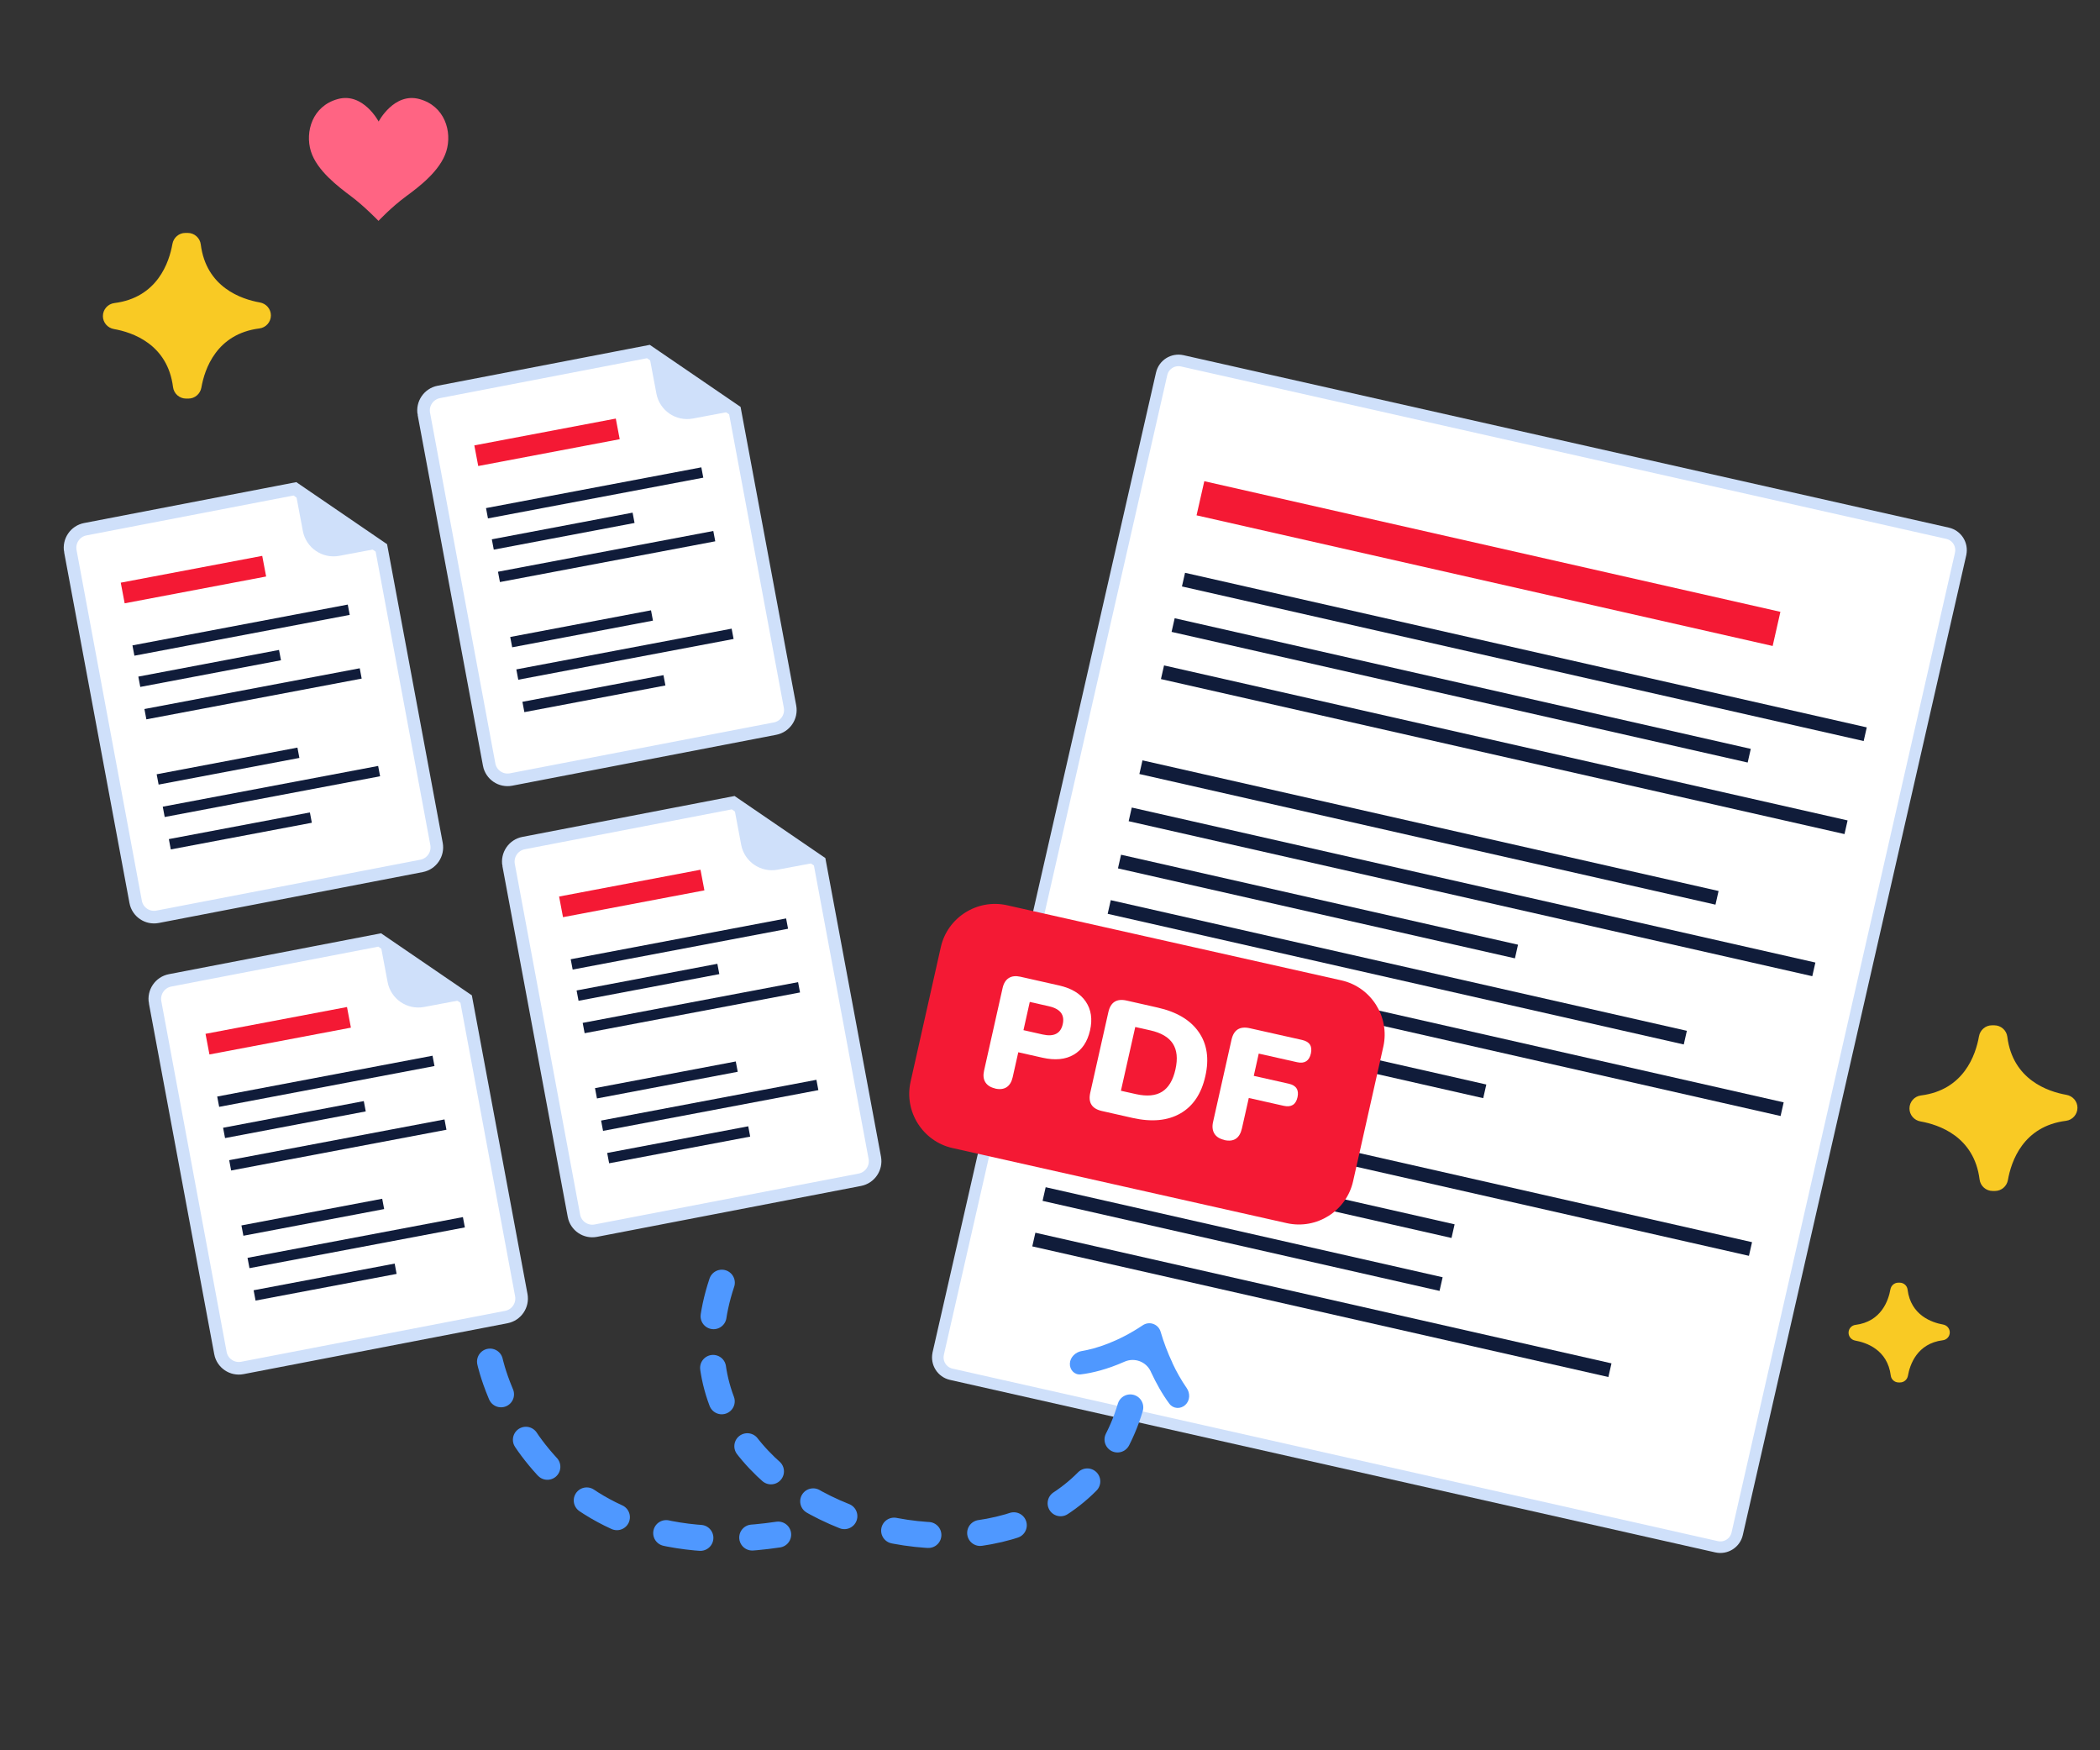 <?xml version="1.0" encoding="UTF-8"?><svg id="a" xmlns="http://www.w3.org/2000/svg" width="300" height="250" viewBox="0 0 300 250"><rect x="0" y="0" width="300" height="250" fill="#333333" stroke="none"/><path d="M10.05,78.73c-.27-1.45.68-2.86,2.14-3.14l29.94-5.77,12.35,8.44,7.88,42.28c.27,1.45-.68,2.86-2.14,3.14l-37.71,7.27c-1.45.28-2.85-.67-3.13-2.12,0,0,0,0,0-.01l-9.33-50.09h0Z" fill="#fff" stroke="#cfe0fa" stroke-width="1.8"/><path d="M54.49,78.26l-6.01,1.13c-2.43.46-4.77-1.14-5.22-3.57l-1.13-6.01,12.36,8.45Z" fill="#cfe0fa"/><line x1="44.41" y1="116.78" x2="24.26" y2="120.59" fill="none" stroke="#101c3a" stroke-miterlimit="10" stroke-width="1.5"/><line x1="54.16" y1="110.14" x2="23.39" y2="115.96" fill="none" stroke="#101c3a" stroke-miterlimit="10" stroke-width="1.5"/><line x1="42.63" y1="107.52" x2="22.52" y2="111.33" fill="none" stroke="#101c3a" stroke-miterlimit="10" stroke-width="1.5"/><line x1="37.74" y1="80.87" x2="17.53" y2="84.7" fill="none" stroke="#f41934" stroke-miterlimit="10" stroke-width="3"/><line x1="51.53" y1="96.19" x2="20.77" y2="102.01" fill="none" stroke="#101c3a" stroke-miterlimit="10" stroke-width="1.5"/><line x1="40" y1="93.57" x2="19.9" y2="97.38" fill="none" stroke="#101c3a" stroke-miterlimit="10" stroke-width="1.5"/><line x1="49.82" y1="87.09" x2="19.06" y2="92.92" fill="none" stroke="#101c3a" stroke-miterlimit="10" stroke-width="1.5"/><path d="M22.16,143.17c-.27-1.45.68-2.86,2.14-3.14l29.94-5.77,12.35,8.44,7.88,42.28c.27,1.45-.68,2.86-2.14,3.14l-37.71,7.27c-1.45.28-2.85-.67-3.13-2.12,0,0,0,0,0-.01l-9.33-50.09h0Z" fill="#fff" stroke="#cfe0fa" stroke-width="1.8"/><path d="M66.6,142.7l-6.01,1.13c-2.43.46-4.77-1.14-5.22-3.57l-1.13-6.01,12.36,8.45Z" fill="#cfe0fa"/><line x1="56.52" y1="181.22" x2="36.37" y2="185.03" fill="none" stroke="#101c3a" stroke-miterlimit="10" stroke-width="1.5"/><line x1="66.27" y1="174.58" x2="35.5" y2="180.4" fill="none" stroke="#101c3a" stroke-miterlimit="10" stroke-width="1.5"/><line x1="54.74" y1="171.96" x2="34.63" y2="175.77" fill="none" stroke="#101c3a" stroke-miterlimit="10" stroke-width="1.5"/><line x1="49.85" y1="145.31" x2="29.64" y2="149.14" fill="none" stroke="#f41934" stroke-miterlimit="10" stroke-width="3"/><line x1="63.64" y1="160.63" x2="32.88" y2="166.45" fill="none" stroke="#101c3a" stroke-miterlimit="10" stroke-width="1.5"/><line x1="52.11" y1="158.01" x2="32.01" y2="161.82" fill="none" stroke="#101c3a" stroke-miterlimit="10" stroke-width="1.5"/><line x1="61.93" y1="151.53" x2="31.17" y2="157.36" fill="none" stroke="#101c3a" stroke-miterlimit="10" stroke-width="1.5"/><path d="M60.55,59.12c-.27-1.45.68-2.86,2.14-3.14l29.94-5.77,12.35,8.44,7.88,42.28c.27,1.45-.68,2.86-2.14,3.14l-37.71,7.27c-1.45.28-2.85-.67-3.13-2.12,0,0,0,0,0-.01l-9.33-50.09h0Z" fill="#fff" stroke="#cfe0fa" stroke-width="1.8"/><path d="M105,58.65l-6.01,1.13c-2.43.46-4.77-1.14-5.22-3.57l-1.13-6.01,12.36,8.45Z" fill="#cfe0fa"/><line x1="94.92" y1="97.17" x2="74.77" y2="100.98" fill="none" stroke="#101c3a" stroke-miterlimit="10" stroke-width="1.5"/><line x1="104.66" y1="90.53" x2="73.9" y2="96.35" fill="none" stroke="#101c3a" stroke-miterlimit="10" stroke-width="1.5"/><line x1="93.14" y1="87.91" x2="73.03" y2="91.72" fill="none" stroke="#101c3a" stroke-miterlimit="10" stroke-width="1.5"/><line x1="88.25" y1="61.26" x2="68.04" y2="65.09" fill="none" stroke="#f41934" stroke-miterlimit="10" stroke-width="3"/><line x1="102.04" y1="76.58" x2="71.28" y2="82.4" fill="none" stroke="#101c3a" stroke-miterlimit="10" stroke-width="1.5"/><line x1="90.51" y1="73.96" x2="70.4" y2="77.77" fill="none" stroke="#101c3a" stroke-miterlimit="10" stroke-width="1.5"/><line x1="100.33" y1="67.49" x2="69.57" y2="73.31" fill="none" stroke="#101c3a" stroke-miterlimit="10" stroke-width="1.5"/><path d="M72.66,123.56c-.27-1.45.68-2.86,2.14-3.14l29.94-5.77,12.35,8.44,7.88,42.28c.27,1.45-.68,2.86-2.14,3.14l-37.71,7.27c-1.45.28-2.85-.67-3.13-2.12,0,0,0,0,0-.01l-9.33-50.09h0Z" fill="#fff" stroke="#cfe0fa" stroke-width="1.8"/><path d="M117.11,123.09l-6.01,1.13c-2.43.46-4.77-1.14-5.22-3.57l-1.13-6.01,12.36,8.45Z" fill="#cfe0fa"/><line x1="107.03" y1="161.61" x2="86.88" y2="165.42" fill="none" stroke="#101c3a" stroke-miterlimit="10" stroke-width="1.5"/><line x1="116.77" y1="154.97" x2="86.01" y2="160.79" fill="none" stroke="#101c3a" stroke-miterlimit="10" stroke-width="1.5"/><line x1="105.25" y1="152.35" x2="85.14" y2="156.16" fill="none" stroke="#101c3a" stroke-miterlimit="10" stroke-width="1.5"/><line x1="100.35" y1="125.7" x2="80.15" y2="129.53" fill="none" stroke="#f41934" stroke-miterlimit="10" stroke-width="3"/><line x1="114.15" y1="141.02" x2="83.38" y2="146.84" fill="none" stroke="#101c3a" stroke-miterlimit="10" stroke-width="1.5"/><line x1="102.62" y1="138.4" x2="82.51" y2="142.21" fill="none" stroke="#101c3a" stroke-miterlimit="10" stroke-width="1.5"/><line x1="112.44" y1="131.92" x2="81.67" y2="137.75" fill="none" stroke="#101c3a" stroke-miterlimit="10" stroke-width="1.5"/><path d="M165.95,53.4c.3-1.33,1.62-2.16,2.95-1.86l109.33,24.63c1.32.3,2.15,1.61,1.86,2.93,0,0,0,.01,0,.02l-31.92,139.95c-.3,1.33-1.62,2.16-2.95,1.86l-109.33-24.64c-1.32-.3-2.15-1.61-1.86-2.93,0,0,0-.01,0-.02l31.92-139.95Z" fill="#fff" stroke="#cfe0fa" stroke-width="1.65"/><line x1="229.99" y1="195.71" x2="147.69" y2="177.05" fill="none" stroke="#101c3a" stroke-miterlimit="10" stroke-width="2"/><line x1="205.87" y1="183.41" x2="149.16" y2="170.55" fill="none" stroke="#101c3a" stroke-miterlimit="10" stroke-width="2"/><line x1="207.58" y1="175.85" x2="150.88" y2="162.99" fill="none" stroke="#101c3a" stroke-miterlimit="10" stroke-width="2"/><line x1="250.07" y1="178.4" x2="152.41" y2="156.25" fill="none" stroke="#101c3a" stroke-miterlimit="10" stroke-width="2"/><line x1="212.11" y1="155.88" x2="155.41" y2="143.02" fill="none" stroke="#101c3a" stroke-miterlimit="10" stroke-width="2"/><line x1="254.59" y1="158.43" x2="156.93" y2="136.29" fill="none" stroke="#101c3a" stroke-miterlimit="10" stroke-width="2"/><line x1="240.76" y1="148.21" x2="158.46" y2="129.55" fill="none" stroke="#101c3a" stroke-miterlimit="10" stroke-width="2"/><line x1="216.64" y1="135.91" x2="159.93" y2="123.06" fill="none" stroke="#101c3a" stroke-miterlimit="10" stroke-width="2"/><line x1="259.12" y1="138.46" x2="161.46" y2="116.32" fill="none" stroke="#101c3a" stroke-miterlimit="10" stroke-width="2"/><line x1="245.29" y1="128.24" x2="162.99" y2="109.58" fill="none" stroke="#101c3a" stroke-miterlimit="10" stroke-width="2"/><line x1="171.49" y1="71.17" x2="253.79" y2="89.83" fill="none" stroke="#f41934" stroke-miterlimit="10" stroke-width="5"/><line x1="263.72" y1="118.16" x2="166.07" y2="96.02" fill="none" stroke="#101c3a" stroke-miterlimit="10" stroke-width="2"/><line x1="249.89" y1="107.94" x2="167.59" y2="89.28" fill="none" stroke="#101c3a" stroke-miterlimit="10" stroke-width="2"/><line x1="266.46" y1="104.87" x2="169.07" y2="82.79" fill="none" stroke="#101c3a" stroke-miterlimit="10" stroke-width="2"/><path d="M193.3,168.72c-.95,4.25-5.21,6.94-9.46,5.99l-47.77-10.73c-4.25-.95-6.94-5.21-5.99-9.46l4.32-19.23c.95-4.25,5.21-6.94,9.46-5.99l47.77,10.73c4.25.95,6.94,5.21,5.99,9.46l-4.32,19.23Z" fill="#f41934"/><path d="M142.17,155.47c-.66-.15-1.12-.44-1.4-.88-.28-.44-.34-.99-.19-1.66l2.65-11.81c.15-.67.45-1.15.88-1.42.44-.28.99-.34,1.66-.19l5.5,1.24c1.79.4,3.07,1.17,3.84,2.31.77,1.14.98,2.51.61,4.12s-1.13,2.76-2.32,3.46-2.67.84-4.46.44l-3.47-.78-.8,3.56c-.15.67-.44,1.15-.87,1.43-.43.28-.98.34-1.65.19ZM146.2,147.14l2.75.62c1.61.36,2.57-.13,2.87-1.47s-.35-2.19-1.96-2.56l-2.75-.62-.9,4.03Z" fill="#fff"/><path d="M157.42,158.69c-1.43-.32-1.99-1.19-1.67-2.61l2.59-11.52c.32-1.42,1.19-1.97,2.63-1.64l4.38.99c2.73.61,4.69,1.77,5.89,3.49,1.2,1.71,1.52,3.82.95,6.32-.56,2.5-1.75,4.28-3.57,5.32-1.82,1.04-4.09,1.25-6.82.64l-4.38-.99ZM160.14,155.8l2.15.48c1.57.35,2.81.23,3.73-.35.92-.58,1.56-1.64,1.9-3.18.35-1.54.22-2.76-.37-3.68-.59-.92-1.67-1.55-3.22-1.9l-2.15-.48-2.05,9.11Z" fill="#fff"/><path d="M174.9,162.82c-.66-.15-1.13-.44-1.41-.89-.28-.45-.35-1.02-.19-1.7l2.63-11.72c.32-1.42,1.19-1.97,2.63-1.64l7.45,1.67c1.07.24,1.49.88,1.26,1.93-.24,1.07-.9,1.49-1.97,1.25l-5.48-1.23-.71,3.18,4.99,1.12c1.07.24,1.49.88,1.26,1.93s-.89,1.47-1.97,1.23l-4.99-1.12-.98,4.34c-.32,1.42-1.16,1.97-2.51,1.67Z" fill="#fff"/><path d="M103.12,183.21c-12.26,36.59,54.52,53,59.48,12.35" fill="none" stroke="#4f98ff" stroke-dasharray="4.94 7.41" stroke-linecap="round" stroke-linejoin="round" stroke-width="3.71"/><path d="M167.48,194.67c.58,1.25,1.26,2.45,2.04,3.58.53.75.49,1.81-.2,2.43-.67.61-1.71.56-2.26-.17-1.04-1.39-1.91-2.99-2.6-4.46l-.08-.18c-.66-1.39-2.31-2-3.72-1.38-2.5,1.11-4.69,1.64-6.27,1.82-.9.1-1.6-.67-1.55-1.57.05-.91.83-1.63,1.72-1.77,1.94-.32,5.11-1.28,8.7-3.68.45-.3,1.01-.37,1.51-.18.5.18.88.59,1.03,1.1.45,1.53,1.01,3.01,1.69,4.45" fill="#4f98ff" fill-rule="evenodd"/><path d="M70,194.48s6.36,29.87,41.17,24.71" fill="none" stroke="#4f98ff" stroke-dasharray="4.94 7.41" stroke-linecap="round" stroke-linejoin="round" stroke-width="3.71"/><path d="M63.76,21.6c-.85,2.78-3.89,5.08-5.76,6.45-2.13,1.57-3.93,3.5-3.93,3.5,0,0-2.05-2.12-3.9-3.5-1.85-1.39-4.9-3.68-5.76-6.45-.85-2.78.21-6.45,3.84-7.45,3.63-1,5.84,3.21,5.84,3.21,0,0,2.2-4.2,5.83-3.21,3.63.99,4.7,4.67,3.84,7.45Z" fill="#ff6483"/><path d="M274.36,160.18c2.62.46,7.67,2.15,8.44,8.3.12.93.92,1.63,1.86,1.63h.34c.92,0,1.69-.67,1.85-1.58.46-2.62,2.15-7.67,8.3-8.44.93-.12,1.63-.92,1.63-1.86h0c0-.92-.67-1.69-1.58-1.85-2.62-.46-7.67-2.15-8.44-8.3-.12-.93-.92-1.63-1.86-1.63h-.34c-.92,0-1.69.67-1.85,1.58-.46,2.62-2.15,7.67-8.3,8.44-.93.12-1.63.92-1.63,1.86h0c0,.92.67,1.69,1.58,1.85Z" fill="#f9ca24"/><path d="M16.28,47c2.62.46,7.67,2.15,8.44,8.3.12.93.92,1.63,1.86,1.63h.34c.92,0,1.69-.67,1.85-1.58.46-2.62,2.15-7.67,8.3-8.44.93-.12,1.63-.92,1.63-1.86h0c0-.92-.67-1.69-1.58-1.85-2.62-.46-7.67-2.15-8.44-8.3-.12-.93-.92-1.63-1.86-1.63h-.34c-.92,0-1.69.67-1.85,1.58-.46,2.62-2.15,7.67-8.3,8.44-.93.12-1.63.92-1.63,1.86h0c0,.92.67,1.69,1.58,1.85Z" fill="#f9ca24"/><path d="M265.03,191.48c1.58.28,4.62,1.3,5.08,5,.07.56.55.98,1.12.98h.21c.55,0,1.02-.4,1.12-.95.28-1.58,1.3-4.62,5-5.08.56-.07.98-.55.98-1.12h0c0-.55-.4-1.02-.95-1.12-1.58-.28-4.62-1.3-5.08-5-.07-.56-.55-.98-1.12-.98h-.21c-.55,0-1.02.4-1.12.95-.28,1.58-1.3,4.62-5,5.08-.56.07-.98.55-.98,1.12h0c0,.55.4,1.02.95,1.12Z" fill="#f9ca24"/></svg>